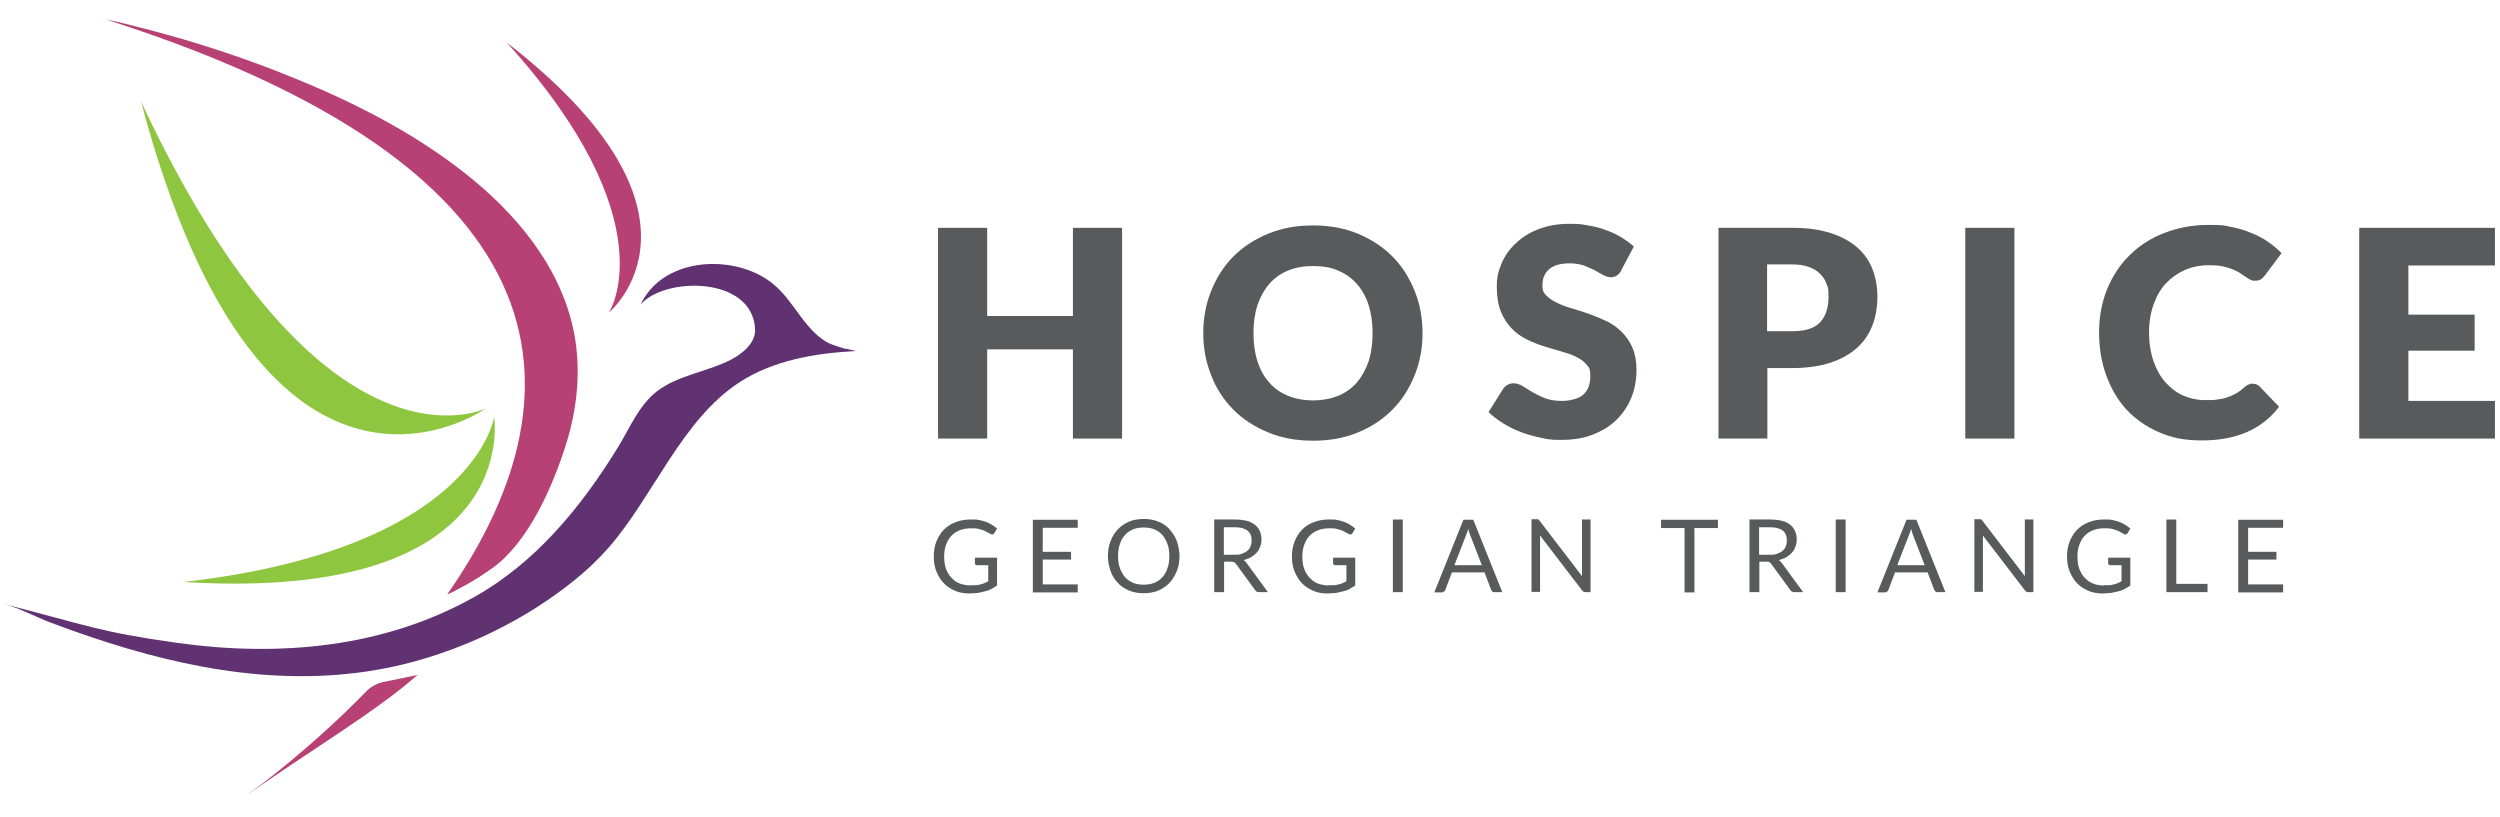 <?xml version="1.0" encoding="UTF-8"?>
<svg xmlns="http://www.w3.org/2000/svg" id="Layer_1" version="1.1" viewBox="0 0 936 306">
  <defs>
    <style>
      .st0 {
        fill: #595a5c;
      }

      .st1 {
        fill: #8fc640;
      }

      .st2 {
        fill: #603272;
      }

      .st3 {
        fill: #b74174;
      }
    </style>
  </defs>
  <g>
    <g>
      <path class="st0" d="M363.4,219.1c.7,0,1.4,0,2,0,.6,0,1.2-.2,1.7-.3s1.1-.3,1.5-.5c.5-.2,1-.4,1.4-.7v-6h-4.2c-.2,0-.4,0-.6-.2,0,0-.2-.3-.2-.5v-2.1h8.3v10.4c-.7.5-1.4.9-2.1,1.3-.7.4-1.5.7-2.4.9-.8.2-1.7.4-2.7.6-1,0-2,.2-3.1.2-2,0-3.8-.3-5.4-1-1.6-.7-3.1-1.6-4.2-2.8-1.2-1.2-2.1-2.7-2.8-4.4s-1-3.6-1-5.6.3-4,1-5.7,1.6-3.2,2.8-4.4,2.7-2.2,4.4-2.8c1.7-.7,3.6-1,5.8-1s2.1,0,3,.2,1.8.4,2.6.7,1.5.7,2.2,1.1c.7.4,1.3.9,1.9,1.4l-1,1.7c-.2.3-.5.5-.8.5s-.4,0-.7-.2-.7-.4-1.1-.6-.9-.5-1.4-.7c-.6-.2-1.2-.4-2-.6-.8-.2-1.7-.2-2.7-.2-1.5,0-2.9.2-4.2.7s-2.3,1.2-3.2,2.1c-.9.9-1.5,2.1-2,3.4s-.7,2.8-.7,4.4.2,3.3.7,4.6,1.2,2.5,2.1,3.4c.9.9,1.9,1.7,3.1,2.1s2.6.7,4,.7h0Z"></path>
      <path class="st0" d="M403.5,194.6v3h-13.1v9h10.6v2.9h-10.6v9.3h13.1v3h-16.8v-27.2h16.8Z"></path>
      <path class="st0" d="M441.6,208.2c0,2-.3,3.9-1,5.6s-1.6,3.2-2.7,4.4c-1.2,1.2-2.6,2.2-4.2,2.9-1.7.7-3.5,1-5.5,1s-3.8-.3-5.5-1c-1.6-.7-3.1-1.6-4.2-2.9-1.2-1.2-2.1-2.7-2.7-4.4-.6-1.7-1-3.6-1-5.6s.3-3.9,1-5.6c.6-1.7,1.6-3.2,2.7-4.4s2.6-2.2,4.2-2.9c1.6-.7,3.5-1,5.5-1s3.8.3,5.5,1,3.1,1.6,4.2,2.9,2.1,2.7,2.7,4.4,1,3.6,1,5.6ZM437.8,208.2c0-1.7-.2-3.2-.7-4.5s-1.1-2.5-1.9-3.4c-.8-.9-1.8-1.6-3-2.1s-2.5-.7-4-.7-2.8.2-4,.7-2.2,1.2-3,2.1c-.8.9-1.5,2-1.9,3.4-.5,1.3-.7,2.8-.7,4.5s.2,3.2.7,4.5,1.1,2.4,1.9,3.4c.8.9,1.9,1.6,3,2.1,1.2.5,2.5.7,4,.7s2.8-.2,4-.7,2.2-1.2,3-2.1c.8-.9,1.5-2,1.9-3.4.5-1.3.7-2.8.7-4.5Z"></path>
      <path class="st0" d="M458.3,210.4v11.3h-3.7v-27.2h7.7c1.7,0,3.2.2,4.5.5s2.3.9,3.1,1.5c.8.7,1.4,1.5,1.8,2.4s.6,2,.6,3.1-.2,1.9-.5,2.7-.7,1.6-1.3,2.2c-.6.7-1.3,1.2-2.1,1.7s-1.8.8-2.8,1.1c.5.3.9.7,1.2,1.2l7.9,10.8h-3.3c-.7,0-1.2-.3-1.5-.8l-7.1-9.7c-.2-.3-.4-.5-.7-.7-.3,0-.6-.2-1.1-.2h-2.8,0ZM458.3,207.7h3.9c1.1,0,2,0,2.8-.4.8-.3,1.5-.6,2-1.1.6-.5,1-1,1.2-1.7.3-.7.4-1.4.4-2.2,0-1.6-.5-2.8-1.6-3.7-1.1-.8-2.7-1.2-4.8-1.2h-4v10.3h0Z"></path>
      <path class="st0" d="M497.5,219.1c.7,0,1.4,0,2,0,.6,0,1.2-.2,1.7-.3s1.1-.3,1.5-.5c.5-.2,1-.4,1.4-.7v-6h-4.2c-.2,0-.4,0-.6-.2,0,0-.2-.3-.2-.5v-2.1h8.3v10.4c-.7.5-1.4.9-2.1,1.3-.7.4-1.5.7-2.4.9-.8.2-1.7.4-2.7.6-1,0-2,.2-3.1.2-2,0-3.8-.3-5.4-1-1.6-.7-3.1-1.6-4.2-2.8-1.2-1.2-2.1-2.7-2.8-4.4s-1-3.6-1-5.6.3-4,1-5.7,1.6-3.2,2.8-4.4,2.7-2.2,4.4-2.8c1.7-.7,3.6-1,5.8-1s2.1,0,3,.2,1.8.4,2.6.7,1.5.7,2.2,1.1c.7.4,1.3.9,1.9,1.4l-1,1.7c-.2.3-.5.5-.8.5s-.4,0-.7-.2-.7-.4-1.1-.6-.9-.5-1.4-.7c-.6-.2-1.2-.4-2-.6-.8-.2-1.7-.2-2.7-.2-1.5,0-2.9.2-4.2.7s-2.3,1.2-3.2,2.1c-.9.9-1.5,2.1-2,3.4s-.7,2.8-.7,4.4.2,3.3.7,4.6,1.2,2.5,2.1,3.4c.9.9,1.9,1.7,3.1,2.1s2.6.7,4,.7h0Z"></path>
      <path class="st0" d="M525.2,221.7h-3.7v-27.2h3.7v27.2Z"></path>
      <path class="st0" d="M562.4,221.7h-2.8c-.3,0-.6,0-.8-.2-.2-.2-.4-.4-.5-.6l-2.5-6.6h-12.2l-2.5,6.6c0,.2-.2.4-.5.6-.2.2-.5.3-.8.3h-2.8l10.9-27.2h3.7l10.9,27.2h0ZM544.6,211.6h10.2l-4.3-11.1c-.3-.7-.6-1.5-.8-2.6,0,.5-.3,1-.4,1.4s-.3.8-.4,1.1l-4.3,11v.2Z"></path>
      <path class="st0" d="M576.1,194.7c.2,0,.3.2.5.5l15.7,20.5v-21.2h3.2v27.2h-1.9c-.3,0-.5,0-.7-.2-.2,0-.4-.3-.6-.5l-15.7-20.5v21.1h-3.2v-27.2h1.9c.3,0,.6,0,.7,0v.2Z"></path>
      <path class="st0" d="M643.2,194.6v3.1h-8.8v24.1h-3.7v-24.1h-8.8v-3.1h21.3Z"></path>
      <path class="st0" d="M658.7,210.4v11.3h-3.7v-27.2h7.7c1.7,0,3.2.2,4.5.5s2.3.9,3.1,1.5c.8.7,1.4,1.5,1.8,2.4s.6,2,.6,3.1-.2,1.9-.5,2.7-.7,1.6-1.3,2.2c-.6.7-1.3,1.2-2.1,1.7-.8.5-1.8.8-2.8,1.1.5.3.9.7,1.2,1.2l7.9,10.8h-3.3c-.7,0-1.2-.3-1.5-.8l-7.1-9.7c-.2-.3-.4-.5-.7-.7s-.6-.2-1.1-.2h-2.8.1ZM658.7,207.7h3.9c1.1,0,2,0,2.8-.4.8-.3,1.5-.6,2-1.1.6-.5,1-1,1.2-1.7.3-.7.4-1.4.4-2.2,0-1.6-.5-2.8-1.6-3.7-1.1-.8-2.7-1.2-4.8-1.2h-4v10.3h0Z"></path>
      <path class="st0" d="M691,221.7h-3.7v-27.2h3.7v27.2Z"></path>
      <path class="st0" d="M728.3,221.7h-2.8c-.3,0-.6,0-.8-.2-.2-.2-.4-.4-.5-.6l-2.5-6.6h-12.2l-2.5,6.6c0,.2-.2.4-.5.6-.2.2-.5.3-.8.3h-2.8l10.9-27.2h3.7l10.9,27.2h0ZM710.4,211.6h10.2l-4.3-11.1c-.3-.7-.5-1.5-.8-2.6,0,.5-.3,1-.4,1.4s-.3.8-.4,1.1l-4.3,11v.2Z"></path>
      <path class="st0" d="M741.9,194.7c.2,0,.3.2.5.5l15.7,20.5v-21.2h3.2v27.2h-1.9c-.3,0-.5,0-.7-.2-.2,0-.4-.3-.6-.5l-15.7-20.5v21.1h-3.2v-27.2h1.9c.3,0,.6,0,.7,0v.2Z"></path>
      <path class="st0" d="M787.7,219.1c.7,0,1.4,0,2,0,.6,0,1.2-.2,1.7-.3s1.1-.3,1.5-.5c.5-.2,1-.4,1.4-.7v-6h-4.2c-.2,0-.4,0-.6-.2,0,0-.2-.3-.2-.5v-2.1h8.3v10.4c-.7.5-1.4.9-2.1,1.3-.7.4-1.5.7-2.4.9-.8.2-1.7.4-2.7.6-1,0-2,.2-3.1.2-2,0-3.8-.3-5.4-1s-3.1-1.6-4.2-2.8c-1.2-1.2-2.1-2.7-2.8-4.4s-1-3.6-1-5.6.3-4,1-5.7,1.6-3.2,2.8-4.4c1.2-1.2,2.7-2.2,4.4-2.8,1.7-.7,3.6-1,5.8-1s2.1,0,3,.2,1.8.4,2.6.7c.8.3,1.5.7,2.2,1.1.7.4,1.3.9,1.9,1.4l-1,1.7c-.2.3-.5.5-.8.5s-.4,0-.7-.2c-.3-.2-.7-.4-1.1-.6-.4-.3-.9-.5-1.4-.7-.6-.2-1.2-.4-2-.6-.8-.2-1.7-.2-2.7-.2-1.5,0-2.9.2-4.2.7s-2.3,1.2-3.2,2.1c-.9.9-1.5,2.1-2,3.4s-.7,2.8-.7,4.4.2,3.3.7,4.6,1.2,2.5,2.1,3.4,1.9,1.7,3.1,2.1c1.2.5,2.6.7,4,.7h0Z"></path>
      <path class="st0" d="M814.7,218.6h11.8v3.1h-15.4v-27.2h3.7v24.1h0Z"></path>
      <path class="st0" d="M854.8,194.6v3h-13.1v9h10.6v2.9h-10.6v9.3h13.1v3h-16.8v-27.2h16.8Z"></path>
    </g>
    <g>
      <path class="st0" d="M420.1,164.2h-18.4v-33.4h-32.1v33.4h-18.4v-78.9h18.4v33h32.1v-33h18.4v78.9Z"></path>
      <path class="st0" d="M532.6,124.7c0,5.7-1,11-3,15.9s-4.7,9.2-8.3,12.8-7.9,6.5-12.9,8.5c-5,2.1-10.6,3.1-16.8,3.1s-11.7-1-16.8-3.1-9.4-4.9-13-8.5-6.4-7.9-8.3-12.8c-2-4.9-3-10.2-3-15.9s1-11,3-15.9,4.7-9.2,8.3-12.8c3.6-3.6,7.9-6.4,13-8.5s10.6-3.1,16.8-3.1,11.7,1,16.8,3.1c5,2.1,9.3,4.9,12.9,8.5,3.6,3.6,6.3,7.9,8.3,12.8s3,10.2,3,15.9h0ZM513.9,124.7c0-3.9-.5-7.4-1.5-10.5s-2.5-5.8-4.4-7.9c-1.9-2.2-4.2-3.8-7-5-2.7-1.2-5.9-1.7-9.4-1.7s-6.7.6-9.4,1.7c-2.8,1.2-5.1,2.8-7,5s-3.3,4.8-4.4,7.9c-1,3.1-1.5,6.6-1.5,10.5s.5,7.5,1.5,10.6,2.5,5.8,4.4,7.9c1.9,2.2,4.2,3.8,7,5,2.8,1.1,5.9,1.7,9.4,1.7s6.6-.6,9.4-1.7c2.7-1.1,5.1-2.8,7-5s3.3-4.8,4.4-7.9c1-3.1,1.5-6.7,1.5-10.6h0Z"></path>
      <path class="st0" d="M607,101.3c-.5.9-1.1,1.5-1.7,1.9s-1.4.6-2.3.6-1.7-.3-2.7-.8-2-1.1-3.2-1.8c-1.2-.6-2.6-1.2-4.1-1.8-1.6-.5-3.3-.8-5.3-.8-3.4,0-6,.7-7.7,2.2s-2.5,3.4-2.5,5.9.5,2.9,1.5,4c1,1,2.3,1.9,4,2.7,1.6.8,3.5,1.5,5.6,2.1s4.3,1.3,6.5,2.1c2.2.8,4.4,1.7,6.5,2.7s4,2.4,5.6,4,3,3.6,4,5.9,1.5,5.1,1.5,8.4-.6,7.1-1.9,10.2c-1.3,3.2-3.1,5.9-5.5,8.3-2.4,2.4-5.4,4.2-8.9,5.6-3.5,1.4-7.5,2-12,2s-5-.3-7.5-.8-5-1.2-7.4-2.1-4.6-2-6.7-3.3-3.9-2.7-5.5-4.2l5.4-8.6c.4-.6,1-1.2,1.7-1.6.7-.4,1.5-.6,2.3-.6s2.2.3,3.3,1c1.1.7,2.3,1.4,3.7,2.3,1.4.8,3,1.6,4.8,2.3s3.9,1,6.4,1,5.9-.7,7.7-2.2c1.8-1.5,2.8-3.8,2.8-7s-.5-3.3-1.5-4.5-2.3-2.1-4-2.9c-1.6-.8-3.5-1.4-5.6-2s-4.2-1.2-6.4-1.9c-2.2-.7-4.4-1.6-6.4-2.6-2.1-1-4-2.4-5.6-4.1s-3-3.8-4-6.3-1.5-5.6-1.5-9.3.6-5.8,1.8-8.7c1.2-2.8,2.9-5.3,5.3-7.5,2.3-2.2,5.1-4,8.5-5.3s7.2-2,11.5-2,4.8.2,7.1.6c2.3.4,4.5.9,6.5,1.7,2.1.7,4,1.6,5.8,2.7s3.4,2.2,4.8,3.5l-4.5,8.5-.2.5Z"></path>
      <path class="st0" d="M661.7,137.8v26.4h-18.3v-78.9h27.8c5.6,0,10.3.7,14.3,2s7.3,3.1,9.9,5.4,4.5,5,5.7,8.2,1.8,6.5,1.8,10.2-.6,7.5-1.9,10.8-3.2,6.1-5.8,8.4c-2.6,2.3-5.9,4.2-9.9,5.5s-8.7,2-14.2,2h-9.5,0ZM661.7,124h9.5c4.8,0,8.2-1.1,10.3-3.4,2.1-2.3,3.1-5.5,3.1-9.5s-.3-3.4-.8-4.9-1.4-2.8-2.5-3.8c-1.1-1.1-2.5-1.9-4.2-2.5s-3.7-.9-6-.9h-9.5v25h0Z"></path>
      <path class="st0" d="M754.2,164.2h-18.4v-78.9h18.4v78.9Z"></path>
      <path class="st0" d="M843.5,143.7c.4,0,.9,0,1.3.2s.8.4,1.2.8l7.3,7.6c-3.2,4.2-7.2,7.3-11.9,9.4-4.8,2.1-10.4,3.2-17,3.2s-11.4-1-16.1-3.1c-4.7-2-8.8-4.9-12.1-8.4-3.3-3.6-5.8-7.9-7.6-12.8-1.8-4.9-2.7-10.3-2.7-16.1s1-11.3,3-16.2c2-4.9,4.8-9.2,8.5-12.8,3.6-3.6,8-6.4,13-8.3,5.1-2,10.6-3,16.7-3s5.7.3,8.4.8c2.6.5,5.1,1.2,7.3,2.2,2.3.9,4.4,2,6.3,3.3s3.6,2.7,5.1,4.3l-6.2,8.3c-.4.5-.9,1-1.4,1.4s-1.3.6-2.3.6-1.3-.1-1.8-.4c-.6-.3-1.2-.6-1.8-1.1-.7-.4-1.4-.9-2.1-1.4s-1.7-.9-2.8-1.4c-1.1-.4-2.3-.8-3.7-1.1-1.4-.3-3.1-.4-5-.4-3.3,0-6.4.6-9.1,1.8-2.7,1.2-5.1,2.9-7.1,5-2,2.2-3.5,4.8-4.6,7.9s-1.7,6.6-1.7,10.5.6,7.6,1.7,10.8c1.1,3.1,2.6,5.8,4.5,7.9,1.9,2.1,4.1,3.8,6.6,4.9,2.5,1.1,5.2,1.7,8.1,1.7s3.2,0,4.5-.2c1.4-.2,2.6-.4,3.8-.8,1.2-.4,2.3-.9,3.4-1.5s2.1-1.4,3.2-2.4c.4-.4.9-.7,1.4-.9s1-.4,1.6-.4h0Z"></path>
      <path class="st0" d="M934.1,85.3v14.1h-32.4v18.4h24.8v13.5h-24.8v18.8h32.4v14.1h-50.8v-78.9h50.8Z"></path>
    </g>
  </g>
  <g>
    <path class="st3" d="M39.7,7.3c188.7,60.2,172.6,151,127.7,215.3,2.3-.9,6.2-3.2,8.1-4.2,3-1.7,5.9-3.6,8.7-5.6,13.7-9.7,22.9-31,27.8-46.7,3.9-12.5,5.4-25.8,3.4-38.8-3.8-24.2-19.4-44.3-37.8-59.6-19.6-16.3-42.7-28.3-66.1-37.9-18.6-7.7-37.7-14-57.1-19-4.9-1.3-9.7-2.5-14.7-3.5h0Z"></path>
    <path class="st3" d="M91.5,299l-.2.2.2-.2Z"></path>
    <path class="st3" d="M93.3,297.1c20.7-14.7,48-31,63-44.4-1.5.3-8.5,1.8-13,2.7-2.2.5-4.3,1.6-5.9,3.2-21.9,22.4-41.9,36.9-44.2,38.5h.1Z"></path>
    <path class="st2" d="M316.7,130.7c-3.7-1.3-5.9-1.5-9.1-3.9-8.3-6.2-11.5-16.4-20.6-22.3-14.4-9.4-39.1-7.7-47.2,9.6,8.7-10.5,41.9-10.9,42.9,9.1.3,5.3-5,9.4-9.1,11.5-8.7,4.5-19.6,5.7-27.5,11.7-7.1,5.4-10.4,14.2-15.2,21.8-13.6,22-30.5,42.5-53.3,55.3-34,19.1-73.2,22.5-111.2,17.2-29.3-4.1-33.9-6.6-65.1-14.6,5.9,1.5,11.7,4.7,17.4,6.9,7.2,2.7,14.5,5.3,21.8,7.6,37.3,11.9,76.2,17.5,114.5,7.1,16.1-4.4,31.5-11.2,45.6-20.1,10-6.4,19.5-13.7,27.3-22.6,16.7-19.1,27.3-47.8,49-61.9,12.6-8.2,28.3-10.8,42.4-11.6,2.9,0-1.2-.5-2.7-1v.2Z"></path>
    <path class="st1" d="M52.8,38c46.1,174.1,129.1,114.9,129.1,114.9,0,0-61.2,30.5-129.1-114.9h0Z"></path>
    <path class="st1" d="M185,156.1s-7,49.3-116.3,61.8c127.6,7.8,116.3-61.8,116.3-61.8Z"></path>
    <path class="st3" d="M228,117s44.6-36.9-38.3-101.1c60.7,66.9,38.3,101.1,38.3,101.1Z"></path>
  </g>
</svg>
